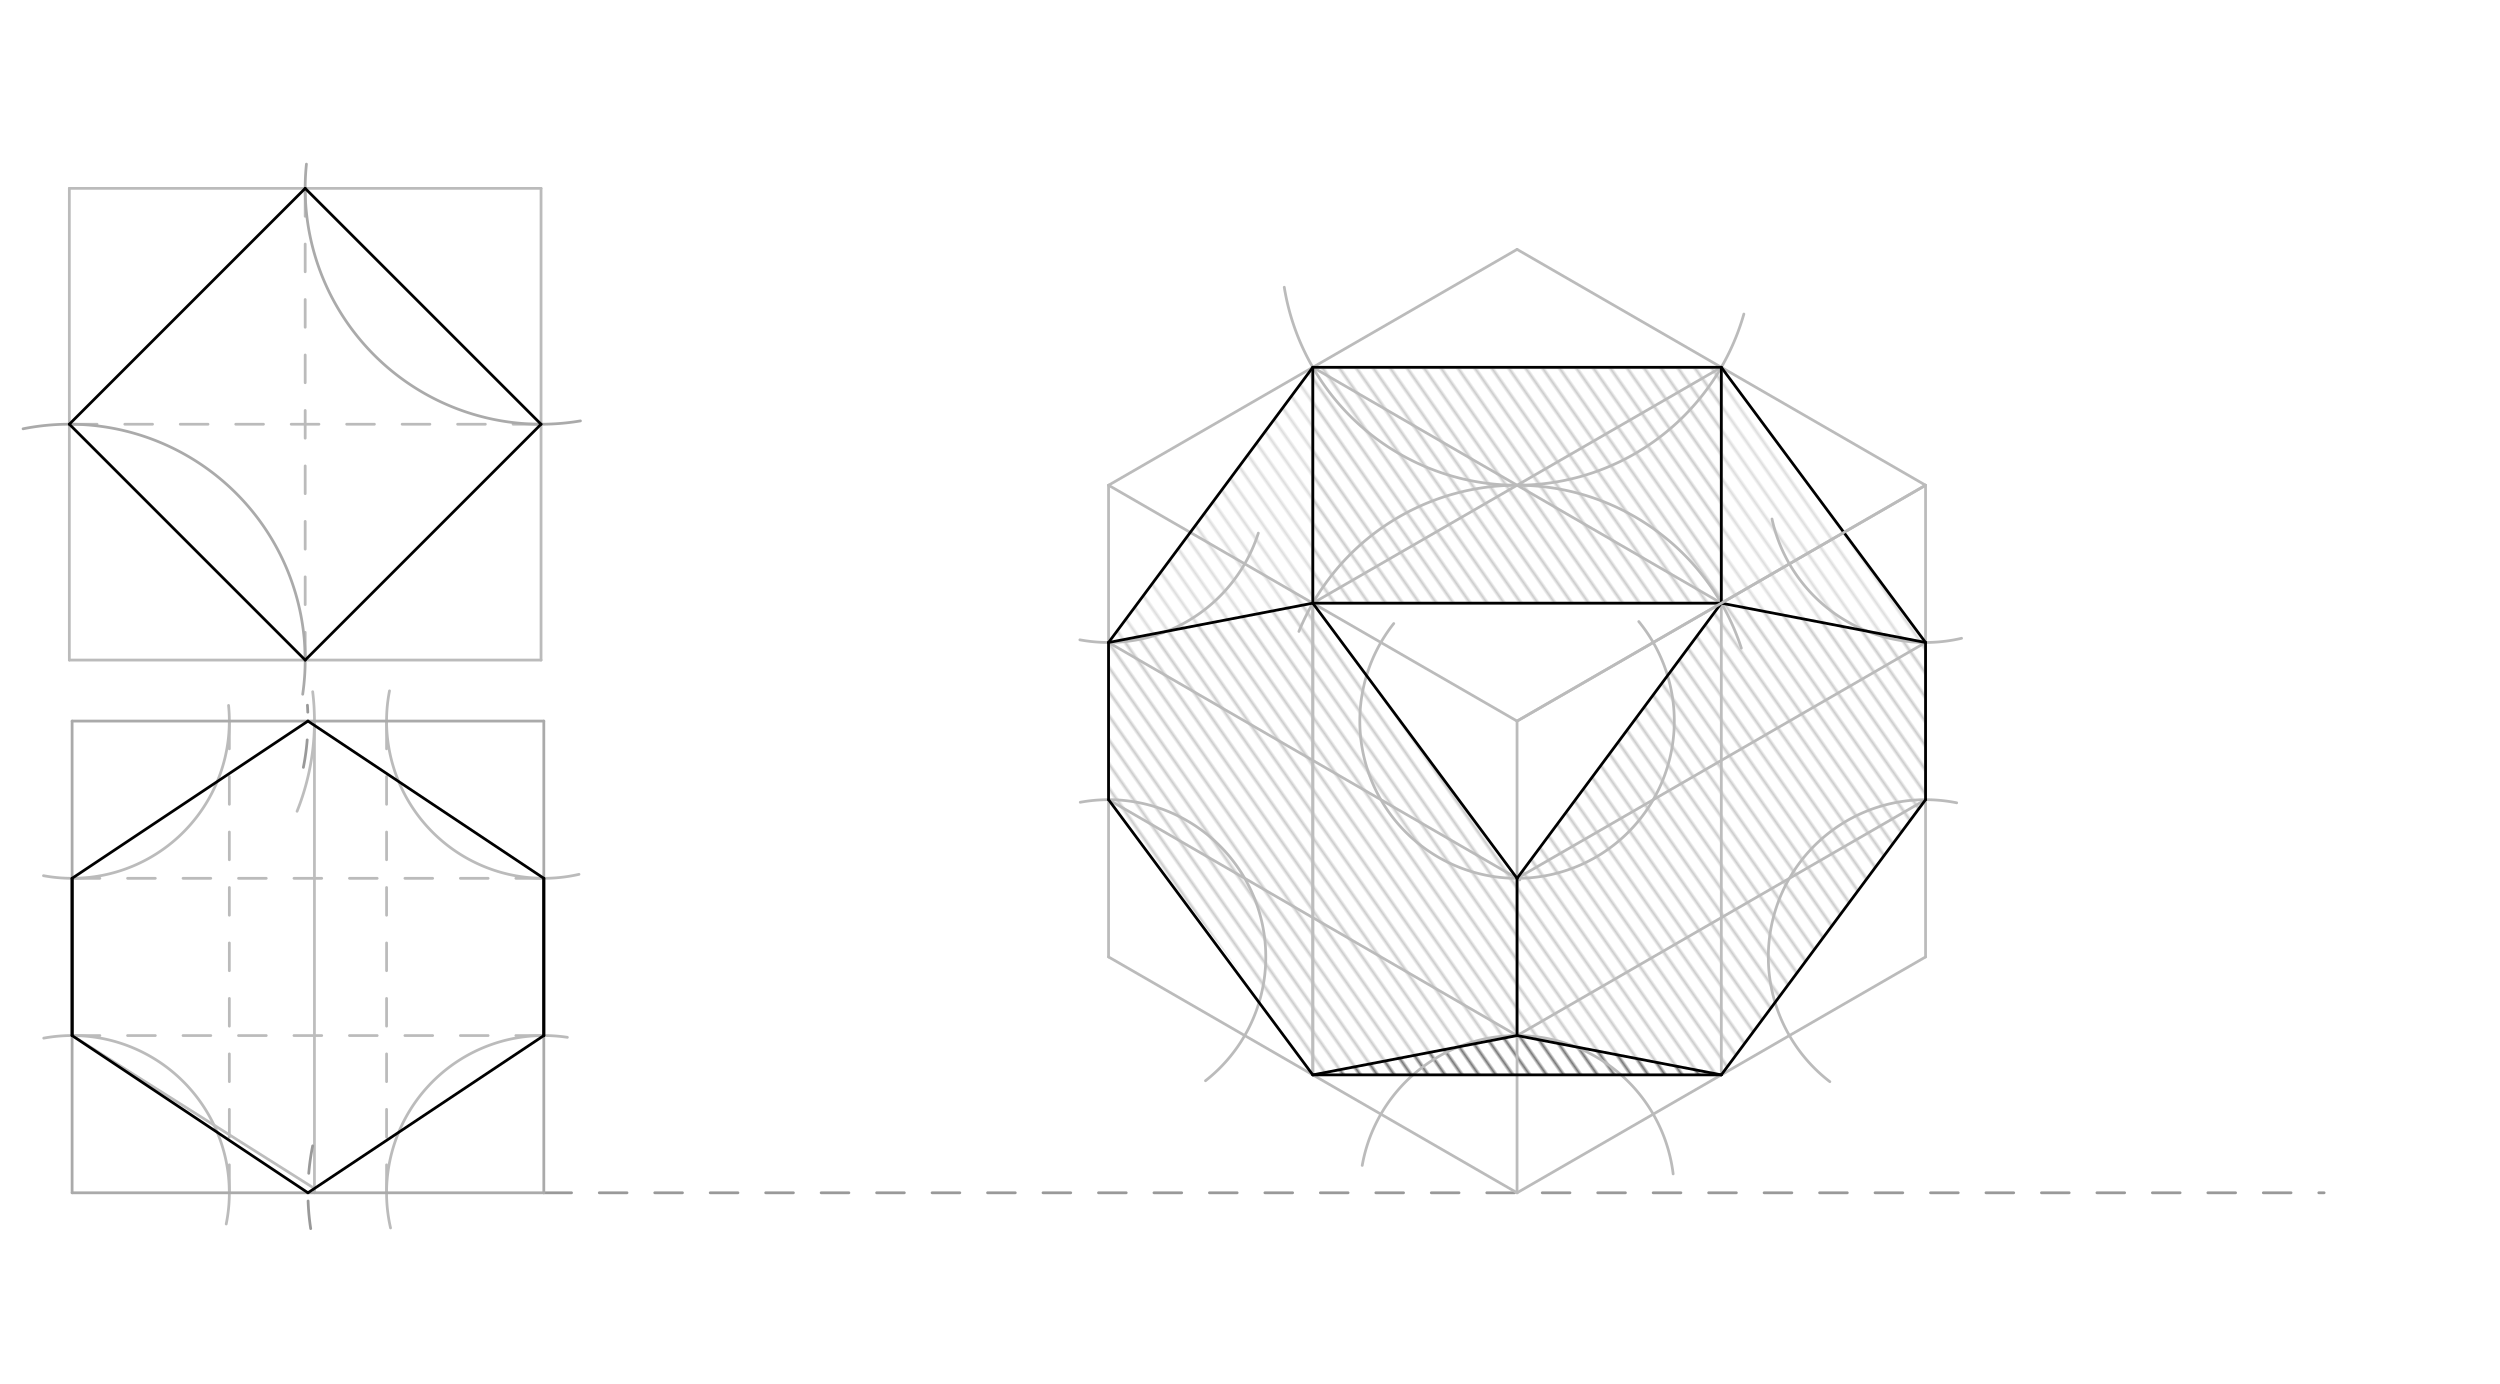 <svg xmlns="http://www.w3.org/2000/svg" class="svg--1it" height="100%" preserveAspectRatio="xMidYMid meet" viewBox="0 0 901.417 498.898" width="100%"><defs><marker id="marker-arrow" markerHeight="16" markerUnits="userSpaceOnUse" markerWidth="24" orient="auto-start-reverse" refX="24" refY="4" viewBox="0 0 24 8"><path d="M 0 0 L 24 4 L 0 8 z" stroke="inherit"></path></marker></defs><g class="aux-layer--1FB"><g class="element--2qn"><defs><pattern height="5" id="fill_10_1jlhjd__pattern-stripes" patternTransform="rotate(-305)" patternUnits="userSpaceOnUse" width="5"><rect fill="#00ccff" height="1" transform="translate(0,0)" width="5"></rect></pattern></defs><g fill="url(#fill_10_1jlhjd__pattern-stripes)"><path d="M 26 306 L 26 306 L 26 306 Z" stroke="none"></path></g></g><g class="element--2qn"><defs><pattern height="5" id="fill_106_dpky7y__pattern-stripes" patternTransform="rotate(-305)" patternUnits="userSpaceOnUse" width="5"><rect fill="#cccccc" height="1" transform="translate(0,0)" width="5"></rect></pattern></defs><g fill="url(#fill_106_dpky7y__pattern-stripes)"><path d="M 473.354 132.441 L 620.646 132.441 L 620.646 217.48 L 473.354 217.48 L 473.354 132.441 Z" stroke="none"></path></g></g><g class="element--2qn"><defs><pattern height="5" id="fill_113_876spr__pattern-stripes" patternTransform="rotate(-305)" patternUnits="userSpaceOnUse" width="5"><rect fill="#cccccc" height="1" transform="translate(0,0)" width="5"></rect></pattern></defs><g fill="url(#fill_113_876spr__pattern-stripes)"><path d="M 399.707 288.346 L 399.707 231.654 L 473.354 217.48 L 547 316.693 L 547 373.386 L 475.429 387.559 L 399.707 288.346 Z" stroke="none"></path></g></g><g class="element--2qn"><defs><pattern height="5" id="fill_120_3r3qq1__pattern-stripes" patternTransform="rotate(-305)" patternUnits="userSpaceOnUse" width="5"><rect fill="#cccccc" height="1" transform="translate(0,0)" width="5"></rect></pattern></defs><g fill="url(#fill_120_3r3qq1__pattern-stripes)"><path d="M 620.646 387.559 L 694.293 288.346 L 694.293 231.654 L 620.646 217.48 L 547 316.693 L 547 373.386 L 620.646 387.559 Z" stroke="none"></path></g></g><g class="element--2qn"><defs><pattern height="5" id="fill_124_b57r24__pattern-stripes" patternTransform="rotate(-305)" patternUnits="userSpaceOnUse" width="5"><rect fill="#777777" height="1" transform="translate(0,0)" width="5"></rect></pattern></defs><g fill="url(#fill_124_b57r24__pattern-stripes)"><path d="M 475.429 387.559 L 547 373.386 L 620.646 387.559 L 475.429 387.559 Z" stroke="none"></path></g></g><g class="element--2qn"><defs><pattern height="5" id="fill_113_5q1icf__pattern-stripes" patternTransform="rotate(-305)" patternUnits="userSpaceOnUse" width="5"><rect fill="#dddddd" height="1" transform="translate(0,0)" width="5"></rect></pattern></defs><g fill="url(#fill_113_5q1icf__pattern-stripes)"><path d="M 399.707 231.654 L 473.354 132.441 L 473.354 217.48 L 399.707 231.654 Z" stroke="none"></path></g></g><g class="element--2qn"><defs><pattern height="5" id="fill_117_f7v0sv__pattern-stripes" patternTransform="rotate(-305)" patternUnits="userSpaceOnUse" width="5"><rect fill="#dddddd" height="1" transform="translate(0,0)" width="5"></rect></pattern></defs><g fill="url(#fill_117_f7v0sv__pattern-stripes)"><path d="M 620.646 132.441 L 694.293 231.654 L 620.646 217.48 L 620.646 132.441 Z" stroke="none"></path></g></g><g class="element--2qn"><line stroke="#bbbbbb" stroke-dasharray="none" stroke-linecap="round" stroke-width="1" x1="25" x2="195.079" y1="238" y2="238"></line></g><g class="element--2qn"><line stroke="#bbbbbb" stroke-dasharray="none" stroke-linecap="round" stroke-width="1" x1="25" x2="25" y1="238" y2="67.921"></line></g><g class="element--2qn"><line stroke="#bbbbbb" stroke-dasharray="none" stroke-linecap="round" stroke-width="1" x1="25" x2="195.079" y1="67.921" y2="67.921"></line></g><g class="element--2qn"><line stroke="#bbbbbb" stroke-dasharray="none" stroke-linecap="round" stroke-width="1" x1="195.079" x2="195.079" y1="67.921" y2="238"></line></g><g class="element--2qn"><line stroke="#bbbbbb" stroke-dasharray="10" stroke-linecap="round" stroke-width="1" x1="25" x2="195.079" y1="152.961" y2="152.961"></line></g><g class="element--2qn"><line stroke="#bbbbbb" stroke-dasharray="10" stroke-linecap="round" stroke-width="1" x1="110.039" x2="110.039" y1="238" y2="67.921"></line></g><g class="element--2qn"><path d="M 15.774 374.316 A 56.693 56.693 0 0 1 81.565 441.329" fill="none" stroke="#bbbbbb" stroke-dasharray="none" stroke-linecap="round" stroke-width="1"></path></g><g class="element--2qn"><path d="M 15.677 315.745 A 56.693 56.693 0 0 0 82.412 254.359" fill="none" stroke="#bbbbbb" stroke-dasharray="none" stroke-linecap="round" stroke-width="1"></path></g><g class="element--2qn"><path d="M 140.442 249.108 A 56.693 56.693 0 0 0 208.763 315.256" fill="none" stroke="#bbbbbb" stroke-dasharray="none" stroke-linecap="round" stroke-width="1"></path></g><g class="element--2qn"><path d="M 140.82 442.749 A 56.693 56.693 0 0 1 204.572 374.026" fill="none" stroke="#bbbbbb" stroke-dasharray="none" stroke-linecap="round" stroke-width="1"></path></g><g class="element--2qn"><line stroke="#bbbbbb" stroke-dasharray="10" stroke-linecap="round" stroke-width="1" x1="26" x2="196.079" y1="316.693" y2="316.693"></line></g><g class="element--2qn"><line stroke="#bbbbbb" stroke-dasharray="10" stroke-linecap="round" stroke-width="1" x1="26" x2="196.079" y1="373.386" y2="373.386"></line></g><g class="element--2qn"><line stroke="#bbbbbb" stroke-dasharray="10" stroke-linecap="round" stroke-width="1" x1="82.693" x2="82.693" y1="260" y2="430.079"></line></g><g class="element--2qn"><line stroke="#bbbbbb" stroke-dasharray="10" stroke-linecap="round" stroke-width="1" x1="139.386" x2="139.386" y1="260" y2="430.079"></line></g><g class="element--2qn"><path d="M 107.112 292.512 A 87.386 87.386 0 0 0 112.742 249.412" fill="none" stroke="#BDBDBD" stroke-dasharray="none" stroke-linecap="round" stroke-width="1"></path></g><g class="element--2qn"><line stroke="#BDBDBD" stroke-dasharray="none" stroke-linecap="round" stroke-width="1" x1="113.372" x2="113.372" y1="261.555" y2="430.079"></line></g><g class="element--2qn"><line stroke="#BDBDBD" stroke-dasharray="none" stroke-linecap="round" stroke-width="1" x1="26" x2="113.372" y1="373.386" y2="428.524"></line></g><g class="element--2qn"><line stroke="#999999" stroke-dasharray="10" stroke-linecap="round" stroke-width="1" x1="196.079" x2="838" y1="430.079" y2="430.079"></line></g><g class="element--2qn"><line stroke="#BDBDBD" stroke-dasharray="none" stroke-linecap="round" stroke-width="1" x1="694.293" x2="547" y1="174.961" y2="260"></line></g><g class="element--2qn"><line stroke="#BDBDBD" stroke-dasharray="none" stroke-linecap="round" stroke-width="1" x1="620.646" x2="620.646" y1="217.48" y2="387.559"></line></g><g class="element--2qn"><line stroke="#BDBDBD" stroke-dasharray="none" stroke-linecap="round" stroke-width="1" x1="473.354" x2="473.354" y1="217.48" y2="387.559"></line></g><g class="element--2qn"><line stroke="#BDBDBD" stroke-dasharray="none" stroke-linecap="round" stroke-width="1" x1="473.354" x2="473.354" y1="217.48" y2="387.559"></line></g><g class="element--2qn"><path d="M 109.388 276.678 A 85.039 85.039 0 0 0 110.847 254.28" fill="none" stroke="#999999" stroke-dasharray="10" stroke-linecap="round" stroke-width="1"></path></g><g class="element--2qn"><path d="M 112.026 442.996 A 85.039 85.039 0 0 1 113.775 408.682" fill="none" stroke="#999999" stroke-dasharray="10" stroke-linecap="round" stroke-width="1"></path></g></g><g class="main-layer--3Vd"><g class="element--2qn"><line stroke="#aaaaaa" stroke-dasharray="none" stroke-linecap="round" stroke-width="1" x1="26" x2="196.079" y1="260" y2="260"></line></g><g class="element--2qn"><line stroke="#aaaaaa" stroke-dasharray="none" stroke-linecap="round" stroke-width="1" x1="26" x2="26" y1="260" y2="430.079"></line></g><g class="element--2qn"><line stroke="#aaaaaa" stroke-dasharray="none" stroke-linecap="round" stroke-width="1" x1="26" x2="196.079" y1="430.079" y2="430.079"></line></g><g class="element--2qn"><line stroke="#aaaaaa" stroke-dasharray="none" stroke-linecap="round" stroke-width="1" x1="196.079" x2="196.079" y1="260" y2="430.079"></line></g><g class="element--2qn"><path d="M 109.143 250.314 A 85.039 85.039 0 0 0 8.322 154.612" fill="none" stroke="#aaaaaa" stroke-dasharray="none" stroke-linecap="round" stroke-width="1"></path></g><g class="element--2qn"><path d="M 110.489 59.186 A 85.039 85.039 0 0 0 209.283 151.766" fill="none" stroke="#aaaaaa" stroke-dasharray="none" stroke-linecap="round" stroke-width="1"></path></g><g class="element--2qn"><line stroke="#000000" stroke-dasharray="none" stroke-linecap="round" stroke-width="1" x1="25" x2="110.039" y1="152.961" y2="67.921"></line></g><g class="element--2qn"><line stroke="#000000" stroke-dasharray="none" stroke-linecap="round" stroke-width="1" x1="25" x2="110.039" y1="152.961" y2="238"></line></g><g class="element--2qn"><line stroke="#000000" stroke-dasharray="none" stroke-linecap="round" stroke-width="1" x1="195.079" x2="110.039" y1="152.961" y2="238"></line></g><g class="element--2qn"><line stroke="#000000" stroke-dasharray="none" stroke-linecap="round" stroke-width="1" x1="110.039" x2="195.079" y1="67.921" y2="152.961"></line></g><g class="element--2qn"><line stroke="#000000" stroke-dasharray="none" stroke-linecap="round" stroke-width="1" x1="196.079" x2="196.079" y1="316.693" y2="373.386"></line></g><g class="element--2qn"><line stroke="#000000" stroke-dasharray="none" stroke-linecap="round" stroke-width="1" x1="26" x2="26" y1="316.693" y2="373.386"></line></g><g class="element--2qn"><line stroke="#bbbbbb" stroke-dasharray="none" stroke-linecap="round" stroke-width="1" x1="547" x2="547" y1="430.079" y2="260"></line></g><g class="element--2qn"><line stroke="#bbbbbb" stroke-dasharray="none" stroke-linecap="round" stroke-width="1" x1="547" x2="694.293" y1="430.079" y2="345.039"></line></g><g class="element--2qn"><line stroke="#bbbbbb" stroke-dasharray="none" stroke-linecap="round" stroke-width="1" x1="547" x2="399.707" y1="430.079" y2="345.039"></line></g><g class="element--2qn"><line stroke="#bbbbbb" stroke-dasharray="none" stroke-linecap="round" stroke-width="1" x1="399.707" x2="399.707" y1="345.039" y2="174.961"></line></g><g class="element--2qn"><line stroke="#bbbbbb" stroke-dasharray="none" stroke-linecap="round" stroke-width="1" x1="694.293" x2="694.293" y1="345.039" y2="174.961"></line></g><g class="element--2qn"><line stroke="#bbbbbb" stroke-dasharray="none" stroke-linecap="round" stroke-width="1" x1="399.707" x2="547" y1="174.961" y2="260"></line></g><g class="element--2qn"><line stroke="#bbbbbb" stroke-dasharray="none" stroke-linecap="round" stroke-width="1" x1="399.707" x2="547" y1="174.961" y2="89.921"></line></g><g class="element--2qn"><line stroke="#bbbbbb" stroke-dasharray="none" stroke-linecap="round" stroke-width="1" x1="547" x2="694.293" y1="89.921" y2="174.961"></line></g><g class="element--2qn"><path d="M 468.344 227.675 A 85.039 85.039 0 0 1 627.868 233.693" fill="none" stroke="#bbbbbb" stroke-dasharray="none" stroke-linecap="round" stroke-width="1"></path></g><g class="element--2qn"><path d="M 463.064 103.574 A 85.039 85.039 0 0 0 628.78 113.239" fill="none" stroke="#bbbbbb" stroke-dasharray="none" stroke-linecap="round" stroke-width="1"></path></g><g class="element--2qn"><line stroke="#bbbbbb" stroke-dasharray="none" stroke-linecap="round" stroke-width="1" x1="473.354" x2="473.354" y1="217.48" y2="132.441"></line></g><g class="element--2qn"><line stroke="#bbbbbb" stroke-dasharray="none" stroke-linecap="round" stroke-width="1" x1="473.354" x2="620.646" y1="132.441" y2="132.441"></line></g><g class="element--2qn"><line stroke="#bbbbbb" stroke-dasharray="none" stroke-linecap="round" stroke-width="1" x1="620.646" x2="620.646" y1="132.441" y2="217.48"></line></g><g class="element--2qn"><line stroke="#bbbbbb" stroke-dasharray="none" stroke-linecap="round" stroke-width="1" x1="473.354" x2="620.646" y1="217.48" y2="217.48"></line></g><g class="element--2qn"><line stroke="#bbbbbb" stroke-dasharray="none" stroke-linecap="round" stroke-width="1" x1="473.354" x2="620.646" y1="217.48" y2="132.441"></line></g><g class="element--2qn"><line stroke="#bbbbbb" stroke-dasharray="none" stroke-linecap="round" stroke-width="1" x1="473.354" x2="620.646" y1="132.441" y2="217.48"></line></g><g class="element--2qn"><path d="M 389.512 289.271 A 56.693 56.693 0 0 1 434.661 389.675" fill="none" stroke="#bbbbbb" stroke-dasharray="none" stroke-linecap="round" stroke-width="1"></path></g><g class="element--2qn"><path d="M 491.173 420.207 A 56.693 56.693 0 0 1 603.282 423.266" fill="none" stroke="#bbbbbb" stroke-dasharray="none" stroke-linecap="round" stroke-width="1"></path></g><g class="element--2qn"><path d="M 502.537 224.828 A 56.693 56.693 0 1 0 590.889 224.113" fill="none" stroke="#bbbbbb" stroke-dasharray="none" stroke-linecap="round" stroke-width="1"></path></g><g class="element--2qn"><path d="M 389.364 230.702 A 56.693 56.693 0 0 0 453.707 192.226" fill="none" stroke="#bbbbbb" stroke-dasharray="none" stroke-linecap="round" stroke-width="1"></path></g><g class="element--2qn"><path d="M 638.923 187.137 A 56.693 56.693 0 0 0 707.27 230.148" fill="none" stroke="#bbbbbb" stroke-dasharray="none" stroke-linecap="round" stroke-width="1"></path></g><g class="element--2qn"><path d="M 659.779 390.016 A 56.693 56.693 0 0 1 705.511 289.468" fill="none" stroke="#bbbbbb" stroke-dasharray="none" stroke-linecap="round" stroke-width="1"></path></g><g class="element--2qn"><line stroke="#bbbbbb" stroke-dasharray="none" stroke-linecap="round" stroke-width="1" x1="399.707" x2="547" y1="288.346" y2="373.386"></line></g><g class="element--2qn"><line stroke="#bbbbbb" stroke-dasharray="none" stroke-linecap="round" stroke-width="1" x1="399.707" x2="548" y1="231.654" y2="317.27"></line></g><g class="element--2qn"><line stroke="#bbbbbb" stroke-dasharray="none" stroke-linecap="round" stroke-width="1" x1="547" x2="694.293" y1="373.386" y2="288.346"></line></g><g class="element--2qn"><line stroke="#bbbbbb" stroke-dasharray="none" stroke-linecap="round" stroke-width="1" x1="547" x2="694.293" y1="316.693" y2="231.654"></line></g><g class="element--2qn"><line stroke="#000000" stroke-dasharray="none" stroke-linecap="round" stroke-width="1" x1="399.707" x2="399.707" y1="288.346" y2="231.654"></line></g><g class="element--2qn"><line stroke="#000000" stroke-dasharray="none" stroke-linecap="round" stroke-width="1" x1="547" x2="547" y1="316.693" y2="373.386"></line></g><g class="element--2qn"><line stroke="#000000" stroke-dasharray="none" stroke-linecap="round" stroke-width="1" x1="694.293" x2="694.293" y1="231.654" y2="288.346"></line></g><g class="element--2qn"><line stroke="#000000" stroke-dasharray="none" stroke-linecap="round" stroke-width="1" x1="399.707" x2="473.354" y1="288.346" y2="387.559"></line></g><g class="element--2qn"><line stroke="#000000" stroke-dasharray="none" stroke-linecap="round" stroke-width="1" x1="473.354" x2="547" y1="387.559" y2="373.386"></line></g><g class="element--2qn"><line stroke="#000000" stroke-dasharray="none" stroke-linecap="round" stroke-width="1" x1="399.707" x2="473.354" y1="231.654" y2="217.48"></line></g><g class="element--2qn"><line stroke="#000000" stroke-dasharray="none" stroke-linecap="round" stroke-width="1" x1="473.354" x2="547" y1="217.48" y2="316.693"></line></g><g class="element--2qn"><line stroke="#000000" stroke-dasharray="none" stroke-linecap="round" stroke-width="1" x1="547" x2="620.646" y1="373.386" y2="387.559"></line></g><g class="element--2qn"><line stroke="#000000" stroke-dasharray="none" stroke-linecap="round" stroke-width="1" x1="620.646" x2="694.293" y1="387.559" y2="288.346"></line></g><g class="element--2qn"><line stroke="#000000" stroke-dasharray="none" stroke-linecap="round" stroke-width="1" x1="547" x2="620.646" y1="316.693" y2="217.48"></line></g><g class="element--2qn"><line stroke="#000000" stroke-dasharray="none" stroke-linecap="round" stroke-width="1" x1="620.646" x2="694.293" y1="217.48" y2="231.654"></line></g><g class="element--2qn"><line stroke="#000000" stroke-dasharray="none" stroke-linecap="round" stroke-width="1" x1="473.354" x2="620.646" y1="387.559" y2="387.559"></line></g><g class="element--2qn"><line stroke="#000000" stroke-dasharray="none" stroke-linecap="round" stroke-width="1" x1="399.707" x2="473.354" y1="231.654" y2="132.441"></line></g><g class="element--2qn"><line stroke="#000000" stroke-dasharray="none" stroke-linecap="round" stroke-width="1" x1="620.646" x2="694.293" y1="132.441" y2="231.654"></line></g><g class="element--2qn"><line stroke="#000000" stroke-dasharray="none" stroke-linecap="round" stroke-width="1" x1="473.354" x2="620.646" y1="217.48" y2="217.48"></line></g><g class="element--2qn"><line stroke="#000000" stroke-dasharray="none" stroke-linecap="round" stroke-width="1" x1="473.354" x2="620.646" y1="132.441" y2="132.441"></line></g><g class="element--2qn"><line stroke="#000000" stroke-dasharray="none" stroke-linecap="round" stroke-width="1" x1="473.354" x2="473.354" y1="132.441" y2="217.48"></line></g><g class="element--2qn"><line stroke="#000000" stroke-dasharray="none" stroke-linecap="round" stroke-width="1" x1="620.646" x2="620.646" y1="132.441" y2="217.48"></line></g><g class="element--2qn"><line stroke="#000000" stroke-dasharray="none" stroke-linecap="round" stroke-width="1" x1="26" x2="111.039" y1="373.386" y2="430.079"></line></g><g class="element--2qn"><line stroke="#000000" stroke-dasharray="none" stroke-linecap="round" stroke-width="1" x1="111.039" x2="196.079" y1="430.079" y2="373.386"></line></g><g class="element--2qn"><line stroke="#000000" stroke-dasharray="none" stroke-linecap="round" stroke-width="1" x1="26" x2="111.039" y1="316.693" y2="260"></line></g><g class="element--2qn"><line stroke="#000000" stroke-dasharray="none" stroke-linecap="round" stroke-width="1" x1="196.079" x2="111.039" y1="316.693" y2="260"></line></g><g class="element--2qn"><line stroke="#000000" stroke-dasharray="none" stroke-linecap="round" stroke-width="1" x1="196.079" x2="196.079" y1="373.386" y2="316.693"></line></g><g class="element--2qn"><line stroke="#bbbbbb" stroke-dasharray="none" stroke-linecap="round" stroke-width="1" x1="547" x2="694.293" y1="260" y2="174.961"></line></g><g class="element--2qn"><line stroke="#000000" stroke-dasharray="none" stroke-linecap="round" stroke-width="1" x1="26" x2="26" y1="373.386" y2="316.693"></line></g></g><g class="snaps-layer--2PT"></g><g class="temp-layer--rAP"></g></svg>